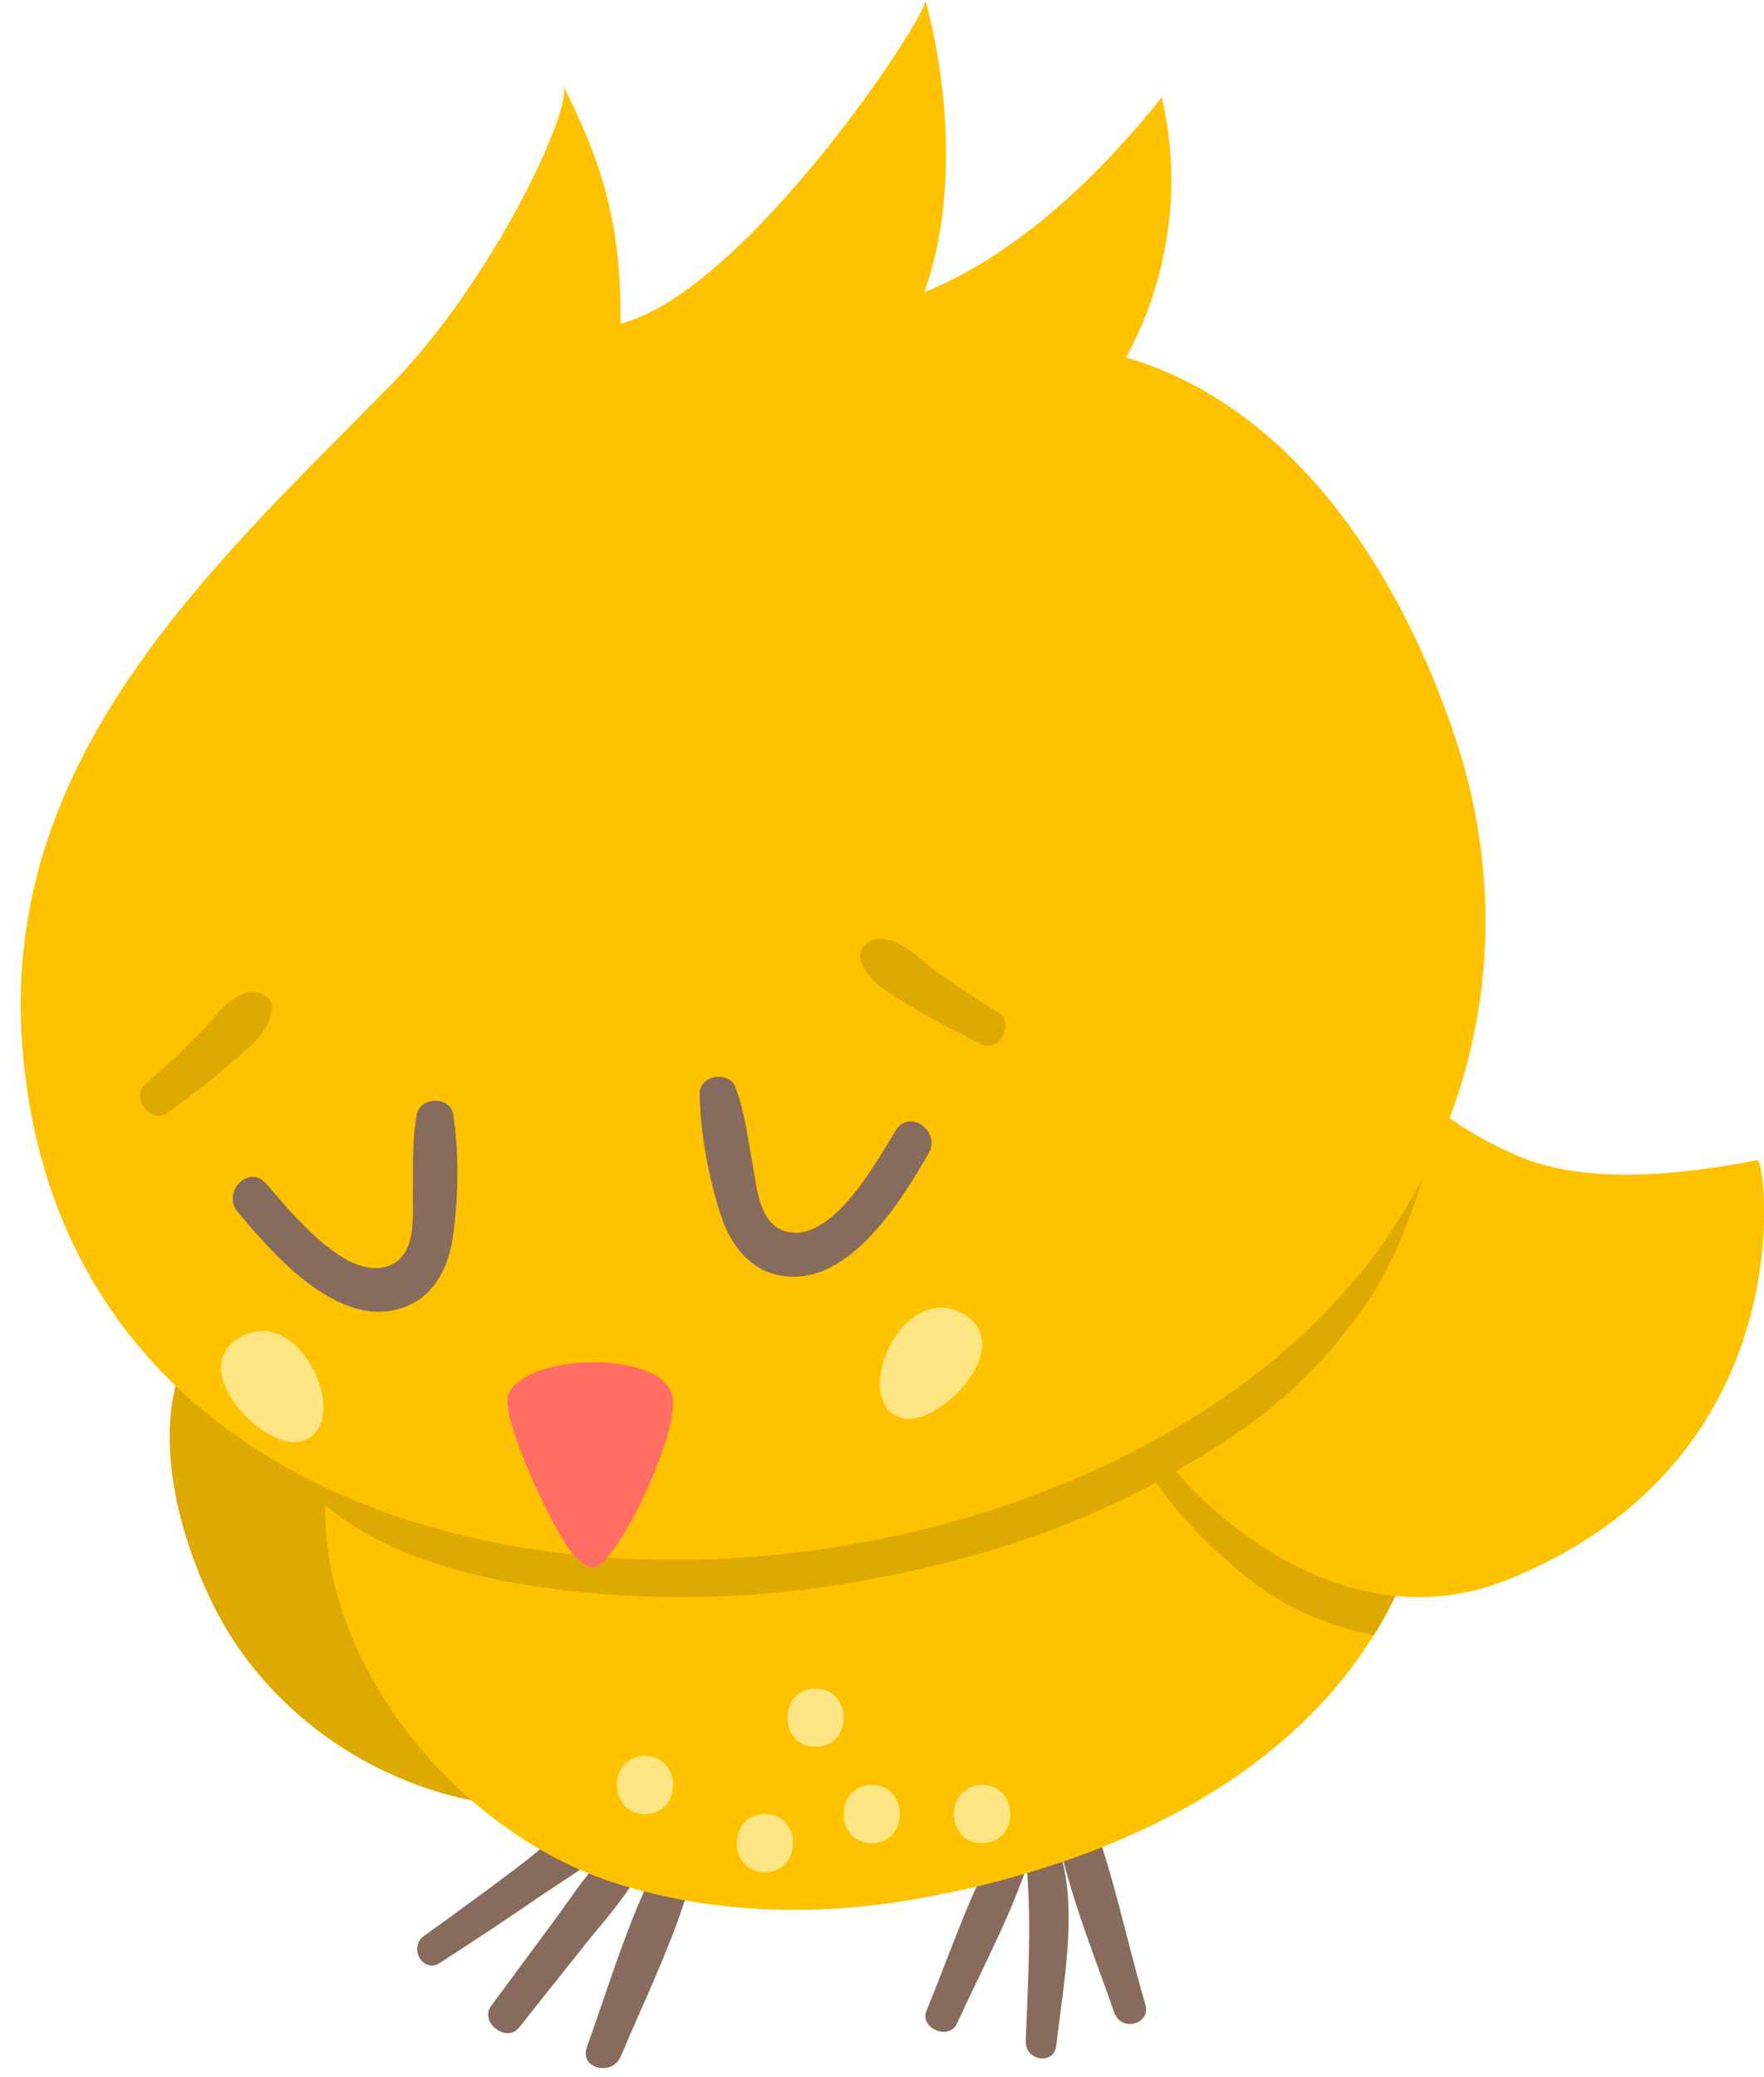 <?xml version="1.0" encoding="UTF-8"?><svg xmlns="http://www.w3.org/2000/svg" xmlns:xlink="http://www.w3.org/1999/xlink" height="451.9" preserveAspectRatio="xMidYMid meet" version="1.0" viewBox="-4.5 0.0 383.9 451.9" width="383.9" zoomAndPan="magnify"><defs><clipPath id="a"><path d="M 233 230 L 379.422 230 L 379.422 348 L 233 348 Z M 233 230"/></clipPath></defs><g><g id="change1_1"><path d="M 91.234 427.098 C 98.477 422.434 105.656 417.672 112.758 412.797 C 119.203 408.375 126.793 404.086 132.059 398.27 C 135.027 394.988 131.328 390.277 127.402 392.234 C 120.297 395.777 113.973 401.898 107.613 406.688 C 101.07 411.613 94.457 416.445 87.797 421.215 C 84.293 423.723 87.488 429.508 91.234 427.098" fill="#876b5c"/></g><g id="change1_2"><path d="M 108.453 441.188 C 113.223 435.191 117.988 429.199 122.754 423.207 C 127.09 417.754 132.281 412.23 135.297 405.941 C 137.141 402.105 132.719 398.617 129.449 401.43 C 124.145 405.984 120.16 412.418 116.023 418.016 C 111.473 424.172 106.922 430.332 102.371 436.488 C 99.781 439.992 105.715 444.629 108.453 441.188" fill="#876b5c"/></g><g id="change1_3"><path d="M 130.602 447.449 C 136.074 434.391 142.801 421.004 146.352 407.273 C 147.434 403.086 141.344 400.262 139.207 404.266 C 132.363 417.09 128.152 431.766 123.227 445.418 C 121.523 450.137 128.75 451.863 130.602 447.449" fill="#876b5c"/></g><g id="change1_4"><path d="M 203.754 440.332 C 209.363 428.031 216.23 415.516 220.133 402.555 C 221.324 398.586 215.539 396.191 213.477 399.75 C 206.703 411.434 202.262 425.055 197.129 437.539 C 195.578 441.305 202.051 444.062 203.754 440.332" fill="#876b5c"/></g><g id="change1_5"><path d="M 225.383 445.082 C 226.906 431.301 230.508 414.395 225.523 401.012 C 224.074 397.125 218.184 398.922 218.625 402.891 C 220.18 416.844 219.242 430.168 218.73 444.16 C 218.574 448.395 224.898 449.453 225.383 445.082" fill="#876b5c"/></g><g id="change1_6"><path d="M 244.762 436.121 C 240.359 421.242 237.352 405.195 231.355 390.891 C 229.562 386.625 223.828 388.207 224.461 392.793 C 226.562 408.074 232.922 423.473 238.031 437.977 C 239.504 442.164 246.051 440.48 244.762 436.121" fill="#876b5c"/></g><g id="change2_1"><path d="M 44.215 353.523 C 54.406 371.07 71.57 384.137 91.023 389.953 C 93.684 390.75 96.387 391.41 99.117 391.926 C 102.312 392.527 105.875 392.879 108.586 391.082 C 111.723 389 112.586 384.84 113.074 381.102 C 116.363 356.148 114.727 329.402 101.504 307.984 C 98.738 303.504 95.461 299.277 91.363 295.973 C 85.781 291.469 78.941 288.863 72.172 286.488 C 62.754 283.184 46.008 279.371 38.984 289.492 C 27.145 306.555 33.344 331.727 41.734 348.879 C 42.508 350.461 43.336 352.008 44.215 353.523" fill="#dea900"/></g><g id="change3_2"><path d="M 299.535 346.488 C 298.965 347.77 298.336 349.023 297.684 350.25 C 296.684 352.16 295.602 354.012 294.461 355.809 C 273.398 389.699 233.008 406.43 195.156 413.156 C 173.098 417.062 150.039 416.492 128.633 409.48 C 112.586 404.207 97.281 393.117 85.852 379.039 C 74.277 364.785 66.695 347.484 66.297 329.984 C 66.156 324.172 66.809 318.328 68.406 312.57 C 69.746 307.555 71.828 302.594 74.676 297.805 C 96.539 260.895 140.148 241.684 181.391 238.348 C 215.508 235.586 257.492 243.395 283.742 267.852 C 288.16 271.926 292.125 276.516 295.543 281.59 C 295.602 281.699 295.688 281.785 295.742 281.902 C 308.77 301.512 309.227 325.598 299.535 346.488" fill="#fec200"/></g><g id="change2_2"><path d="M 299.535 346.488 C 298.965 347.77 298.336 349.023 297.684 350.25 C 296.684 352.16 295.602 354.012 294.461 355.809 C 284.77 353.871 275.562 349.906 268.469 344.465 C 235.633 319.238 235.547 293.16 235.547 292.902 C 234.691 288.371 240.477 291.82 241.844 296.324 C 247.004 313.512 258.434 328.047 273.855 337.195 C 281.605 341.785 290.156 344.977 299.078 346.43 C 299.223 346.461 299.391 346.488 299.535 346.488" fill="#dea900"/></g><g clip-path="url(#a)" id="change3_1"><path d="M 323.762 343.664 C 300.93 352.902 277.957 344.637 259.516 328.391 C 257.922 326.965 256.383 325.48 254.898 323.973 C 253.758 322.805 252.617 321.52 251.422 320.121 C 247.574 315.562 243.555 309.863 240.277 303.734 C 234.035 292.02 230.414 278.652 235.434 268.246 C 238.398 262.148 243.156 256.961 247.773 252.086 C 254.074 245.504 261.312 239.688 269.18 235.129 C 275.25 231.594 284.371 230.711 291.297 230.77 C 297.168 230.797 298.109 232.594 302.242 236.324 C 302.754 236.809 303.297 237.266 303.84 237.723 C 306.914 240.402 310.164 242.852 313.613 245.047 C 317.52 247.555 321.68 249.75 325.984 251.574 C 341.121 257.988 361.84 255.508 378.004 252.43 C 379.684 252.117 389.031 317.273 323.762 343.664" fill="#fec200"/></g><g id="change2_3"><path d="M 291.648 285.41 C 279.238 302.5 267.555 310.746 251.422 320.121 C 231.242 331.895 209.125 338.992 185.895 343.469 C 163.918 347.715 141.289 348.652 119.027 346.09 C 100.844 344.008 80.371 339.402 66.277 327.484 C 66.137 321.672 66.809 318.328 68.406 312.57 C 88.785 322.203 109.164 327.848 132.055 329.074 C 170.02 331.098 208.27 322.203 240.277 303.734 C 256.723 294.242 271.516 282.215 283.742 267.852 C 291.555 258.73 303.457 235.109 308.988 224.164 C 312.066 226.844 307.324 263.828 291.648 285.41" fill="#dea900"/></g><g id="change3_3"><path d="M 79.926 84.402 C 40.328 124.48 -4.48 165.469 0.359 227.793 C 11.242 367.898 217.141 365.84 290.398 278.383 C 317.93 245.512 325.785 201.652 312.41 161.129 C 300.449 124.867 277.188 88.516 240.547 77.766 C 249.973 60.719 252.809 40.137 248.344 21.18 C 235.477 37.234 217.66 55.047 196.641 63.598 C 203.574 44.434 202.238 19.664 196.879 0 C 197.703 3.035 157.934 63.391 130.535 70.43 C 130.84 48.773 126.379 35.098 118.098 18.699 C 120.301 23.059 103.293 60.746 79.926 84.402" fill="#fec200"/></g><g id="change1_7"><path d="M 47.211 263.664 C 55.176 273.254 70.246 290.613 84.711 283.914 C 90.449 281.254 93.195 275.195 94.047 269.246 C 95.254 260.809 95.484 250.816 94.113 242.426 C 93.469 238.461 86.969 238.578 86.223 242.426 C 85.137 248.004 85.449 253.777 85.348 259.445 C 85.258 264.688 86.207 272.504 80.73 275.152 C 71.375 279.684 58.672 263.547 53.375 257.5 C 49.645 253.242 43.668 259.402 47.211 263.664" fill="#876b5c"/></g><g id="change2_4"><path d="M 31.988 242.125 C 36.484 238.836 40.93 235.52 45.129 231.852 C 48.996 228.473 54.07 224.996 54.707 219.648 C 55.039 216.883 51.953 215.48 49.738 215.863 C 45.199 216.66 41.684 222.164 38.547 225.27 C 34.863 228.918 31.113 232.516 27.172 235.883 C 23.777 238.773 28.328 244.801 31.988 242.125" fill="#dea900"/></g><g id="change1_8"><path d="M 197.582 250.98 C 191.332 261.766 179.387 281.402 164.004 277.223 C 157.898 275.562 154.18 270.051 152.344 264.328 C 149.738 256.211 147.84 246.402 147.781 237.895 C 147.754 233.879 154.18 232.91 155.562 236.574 C 157.566 241.891 158.227 247.637 159.273 253.211 C 160.242 258.363 160.617 266.227 166.457 267.922 C 176.441 270.82 186.262 252.781 190.473 245.934 C 193.438 241.113 200.359 246.184 197.582 250.98" fill="#876b5c"/></g><g id="change2_5"><path d="M 208.98 227.191 C 203.996 224.703 199.055 222.176 194.305 219.266 C 189.926 216.582 184.34 214.004 182.812 208.84 C 182.027 206.168 184.836 204.266 187.078 204.277 C 191.688 204.301 196.078 209.137 199.688 211.672 C 203.93 214.652 208.23 217.574 212.684 220.23 C 216.512 222.512 213.035 229.215 208.98 227.191" fill="#dea900"/></g><g id="change4_1"><path d="M 56.18 313.09 C 57.074 313.434 57.941 313.66 58.758 313.746 C 62.609 314.145 65.199 311.59 65.734 307.98 C 67.082 298.914 57.344 284.688 47.188 291.316 C 38.141 297.223 48.133 309.98 56.18 313.09" fill="#ffe685"/></g><g id="change4_2"><path d="M 196.664 308 C 195.773 308.344 194.902 308.57 194.086 308.656 C 190.234 309.055 187.645 306.496 187.109 302.891 C 185.766 293.824 195.5 279.598 205.66 286.227 C 214.703 292.133 204.711 304.891 196.664 308" fill="#ffe685"/></g><g id="change5_1"><path d="M 121.004 339.066 C 122.066 340.09 123.156 340.809 124.246 341.082 C 128.887 342.238 143.621 311.941 141.832 303.766 C 139.637 293.738 109.859 294.25 106.102 303.473 C 104.211 308.129 116.297 334.523 121.004 339.066" fill="#ff6d63"/></g><g id="change4_3"><path d="M 135.879 394.715 C 144.008 394.715 144.023 382.078 135.879 382.078 C 127.746 382.078 127.734 394.715 135.879 394.715" fill="#ffe685"/></g><g id="change4_4"><path d="M 161.977 407.352 C 170.109 407.352 170.121 394.715 161.977 394.715 C 153.848 394.715 153.832 407.352 161.977 407.352" fill="#ffe685"/></g><g id="change4_5"><path d="M 173.004 380.066 C 181.137 380.066 181.148 367.43 173.004 367.43 C 164.871 367.43 164.859 380.066 173.004 380.066" fill="#ffe685"/></g><g id="change4_6"><path d="M 185.211 401.031 C 193.344 401.031 193.355 388.395 185.211 388.395 C 177.078 388.395 177.066 401.031 185.211 401.031" fill="#ffe685"/></g><g id="change4_7"><path d="M 209.238 401.031 C 217.371 401.031 217.387 388.395 209.238 388.395 C 201.109 388.395 201.094 401.031 209.238 401.031" fill="#ffe685"/></g></g></svg>